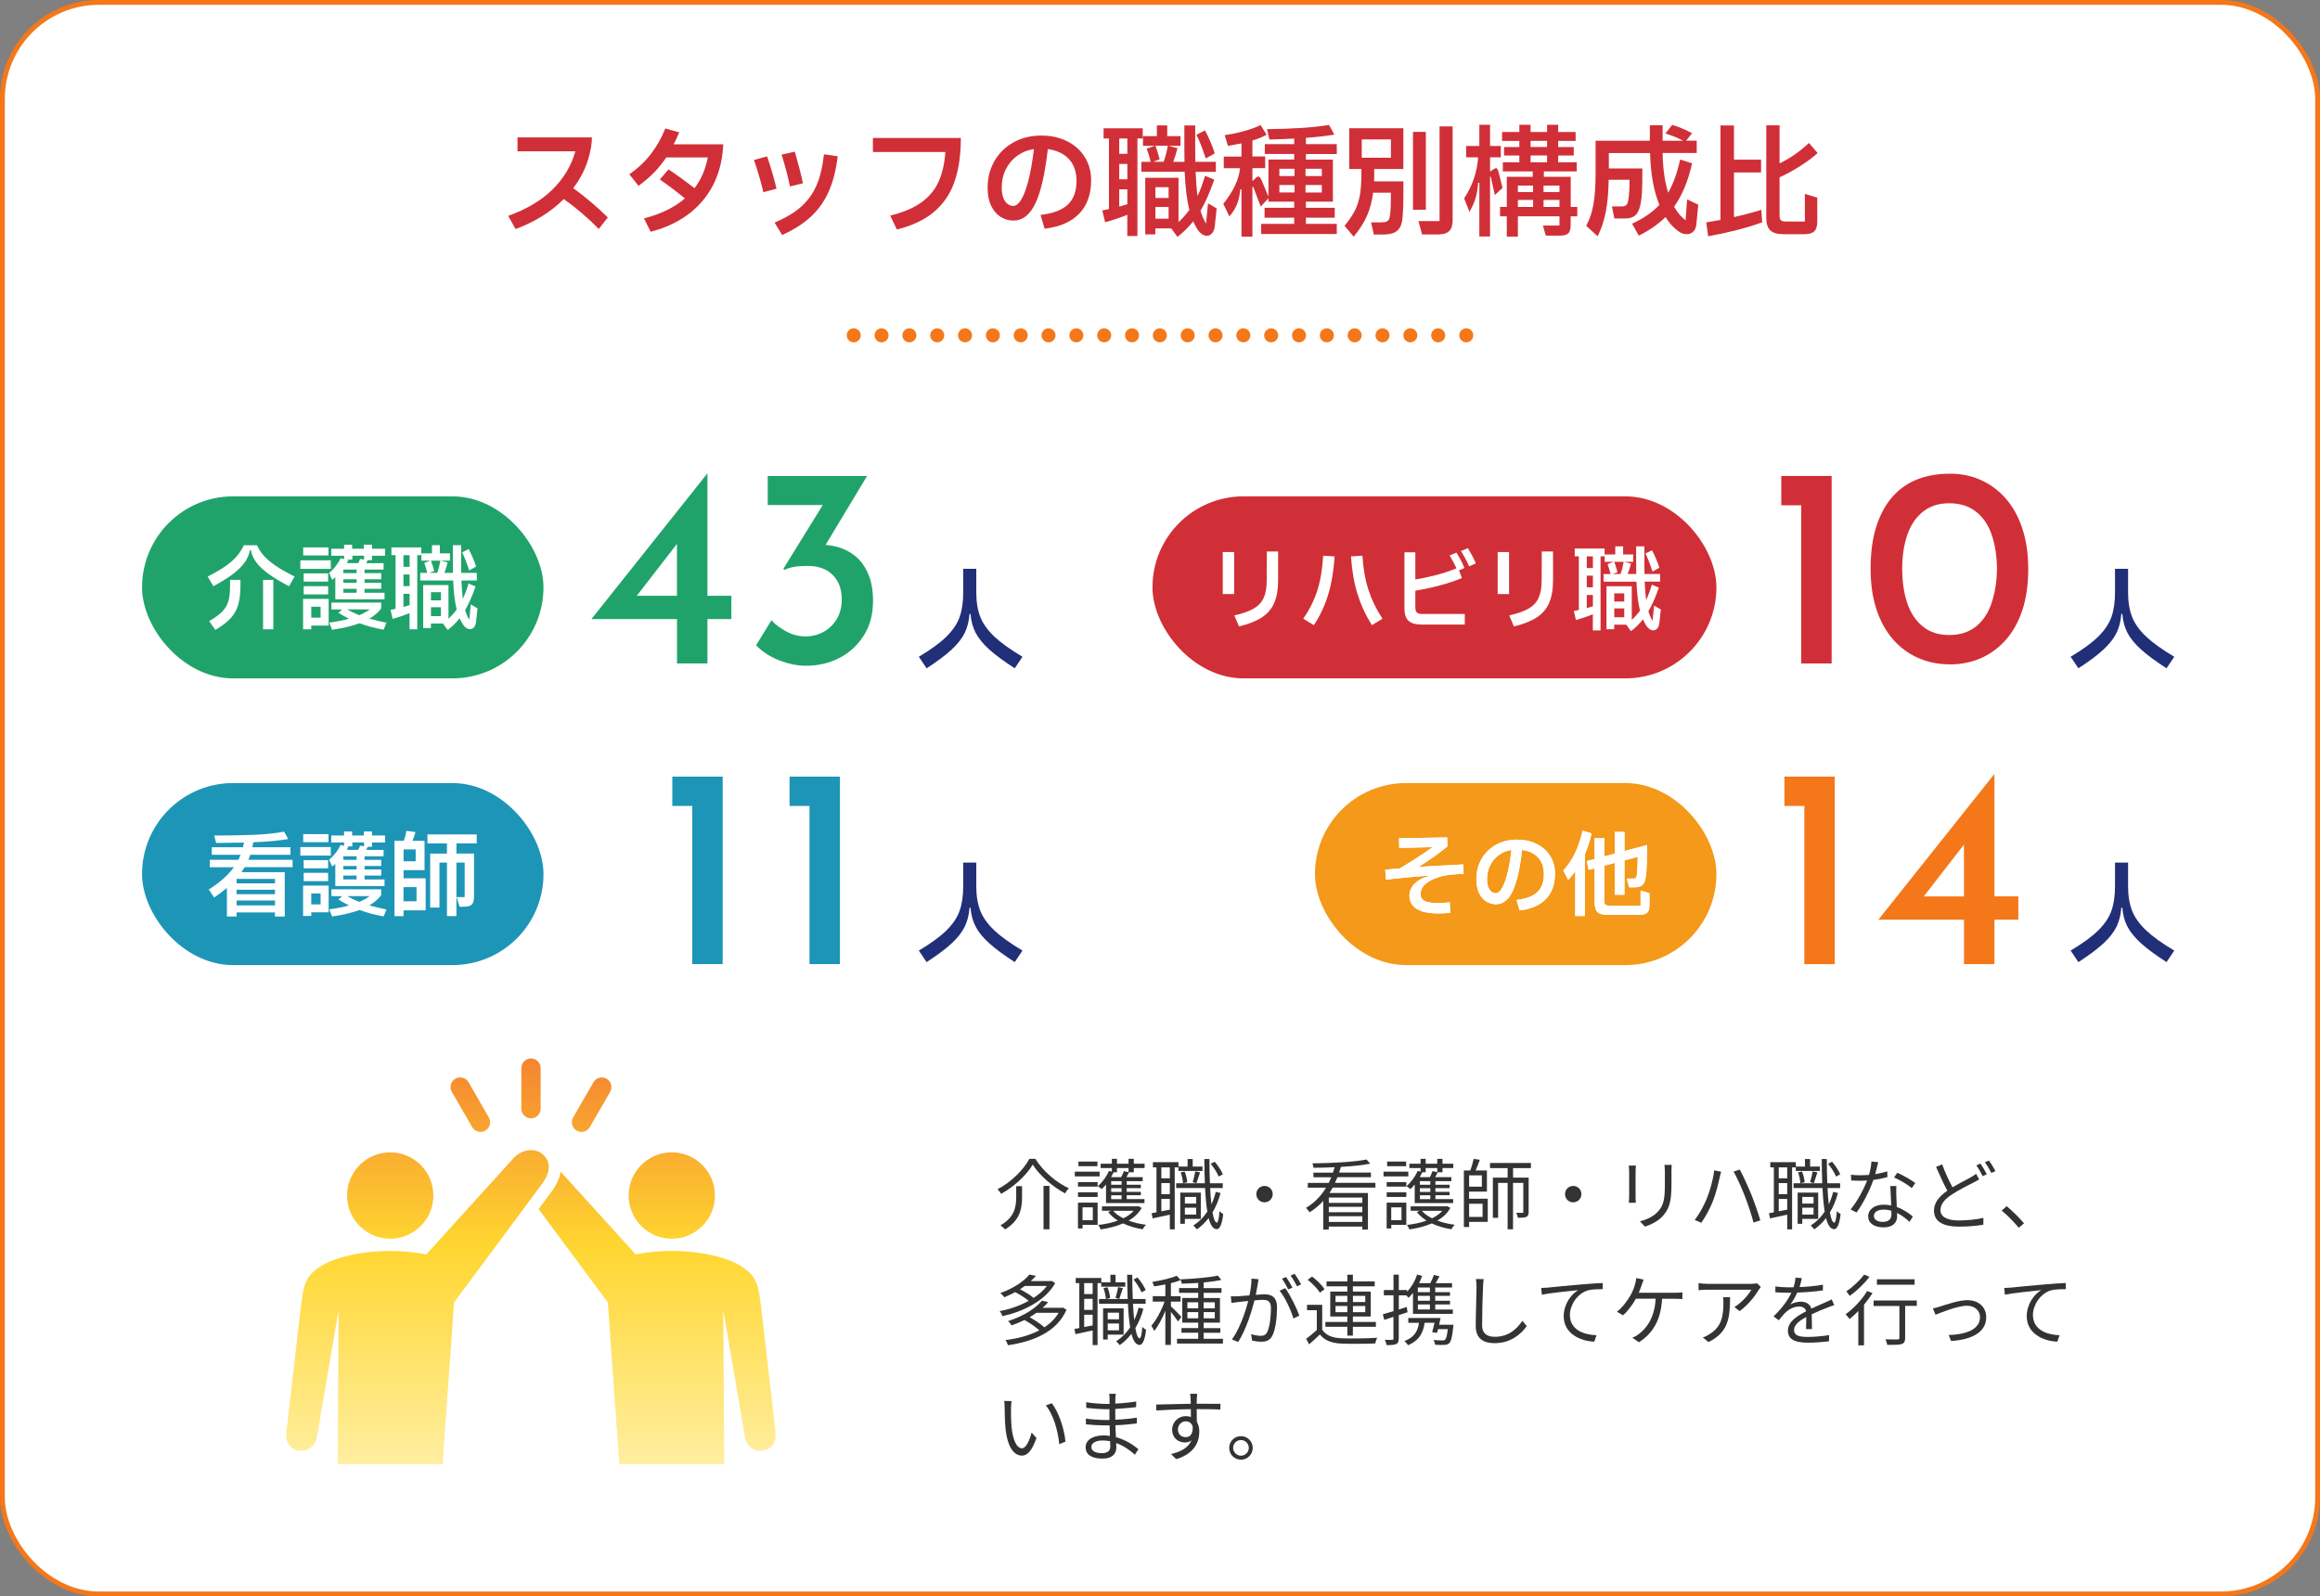 <?xml version="1.0" encoding="UTF-8"?>
<svg id="_デザイン" data-name="デザイン" xmlns="http://www.w3.org/2000/svg" width="481" height="331" xmlns:xlink="http://www.w3.org/1999/xlink" viewBox="0 0 481 331">
  <rect x="0" y="0" width="481" height="331" fill="#808080" stroke="none"/>
  <defs>
    <linearGradient id="_名称未設定グラデーション_47" data-name="名称未設定グラデーション 47" x1="110.09" y1="219.47" x2="110.09" y2="303.59" gradientUnits="userSpaceOnUse">
      <stop offset="0" stop-color="#f47719"/>
      <stop offset=".46" stop-color="#ffd219"/>
      <stop offset="1" stop-color="#ffed96"/>
    </linearGradient>
  </defs>
  <g>
    <rect x=".5" y=".5" width="480" height="330" rx="20" ry="20" style="fill: #fff;"/>
    <rect x=".5" y=".5" width="480" height="330" rx="20" ry="20" style="fill: none; stroke: #f47719; stroke-miterlimit: 10;"/>
  </g>
  <g>
    <g>
      <path d="M126.02,45.09l-1.88,2.38c-2.3-2.33-4.72-4.4-7.25-6.2-2.67,2.67-6,4.74-10,6.23l-1.52-2.75c3.78-1.35,6.84-3.16,9.16-5.44,2.32-2.27,3.91-4.92,4.76-7.94h-12v-2.88h15.43c0,1.18-.21,2.52-.62,4-.63,2.33-1.72,4.51-3.25,6.52,2.55,1.85,4.94,3.88,7.17,6.08Z" style="fill: #d12f37;"/>
      <path d="M149.95,29.91c-.2,4.63-1.6,8.51-4.21,11.64s-6.22,5.3-10.84,6.51l-1.38-2.77c3.52-.92,6.34-2.3,8.48-4.15-1.75-1.43-3.48-2.74-5.2-3.92l1.8-2.1c1.7,1.13,3.5,2.43,5.4,3.9,1.35-1.78,2.27-3.91,2.75-6.38h-8.62c-.73,1.1-1.55,2.12-2.44,3.05-.89.93-2,1.88-3.31,2.85l-1.9-2.4c1.78-1.25,3.28-2.66,4.49-4.24s2.2-3.33,2.96-5.26l2.88.8c-.38.97-.77,1.79-1.15,2.48h10.3Z" style="fill: #d12f37;"/>
      <path d="M158.27,39.86c-.52-2.2-1.17-4.43-1.95-6.7l2.72-.73c.75,2.15,1.4,4.38,1.95,6.7l-2.73.73ZM160.58,46.16c2.28-.97,4.12-2.06,5.5-3.29,1.38-1.23,2.45-2.7,3.2-4.43.75-1.72,1.27-3.87,1.55-6.44l2.85.4c-.33,2.77-.93,5.16-1.8,7.17-.87,2.02-2.09,3.77-3.66,5.26-1.57,1.49-3.6,2.79-6.06,3.89l-1.57-2.57ZM163.77,38.66c-.32-1.73-.89-3.93-1.73-6.6l2.75-.62c.77,2.67,1.33,4.86,1.68,6.57l-2.7.65Z" style="fill: #d12f37;"/>
      <path d="M180.98,28.61h18.23c0,3.55-.44,6.58-1.33,9.1-.88,2.52-2.3,4.59-4.24,6.23-1.94,1.63-4.5,2.85-7.69,3.65l-1.38-2.88c2.63-.65,4.76-1.55,6.38-2.69,1.62-1.14,2.82-2.57,3.61-4.27.79-1.71,1.27-3.79,1.44-6.24h-15.02v-2.9Z" style="fill: #d12f37;"/>
      <path d="M221.25,29.29c1.57.78,2.79,1.88,3.66,3.29.88,1.41,1.31,3,1.31,4.79,0,2.92-.83,5.23-2.48,6.94-1.65,1.71-4.04,2.75-7.17,3.11l-.83-2.85c2.62-.32,4.51-1.04,5.69-2.18,1.17-1.13,1.76-2.76,1.76-4.88,0-1.87-.52-3.37-1.55-4.5-1.03-1.13-2.5-1.83-4.4-2.1-.57,5.07-1.42,8.8-2.55,11.21-1.13,2.41-2.66,3.61-4.58,3.61-.95,0-1.83-.25-2.64-.75s-1.46-1.26-1.96-2.27-.75-2.27-.75-3.77c0-2.08.48-3.95,1.44-5.59s2.28-2.93,3.96-3.85c1.68-.93,3.59-1.39,5.73-1.39,2,0,3.78.39,5.35,1.18ZM211.69,41.45c.52-.82,1.02-2.12,1.49-3.88.47-1.76.86-3.98,1.18-6.66-1.28.18-2.43.64-3.45,1.38s-1.81,1.67-2.38,2.82c-.57,1.15-.85,2.42-.85,3.8,0,1.2.23,2.13.68,2.79.45.66,1.03.99,1.75.99.53,0,1.06-.41,1.59-1.24Z" style="fill: #d12f37;"/>
      <path d="M236.92,28.71h-1.1v20.23h-2.1v-4.4c-1.55.62-3.08,1.13-4.6,1.55l-.58-2.45,1.38-.3v-14.62h-1.12v-2.12h8.12v2.12ZM232.05,31.89h1.68v-3.17h-1.68v3.17ZM233.73,33.99h-1.68v3.18h1.68v-3.18ZM232.05,42.84l1.68-.5v-3.08h-1.68v3.58ZM250.45,42.16l1.8,1.05-.38,3.58c-.07.68-.25,1.2-.56,1.56-.31.36-.67.54-1.09.54-.38,0-.77-.15-1.15-.44-.38-.29-.73-.71-1.03-1.26-.23-.4-.45-.83-.65-1.3-.95,1.2-2.04,2.28-3.27,3.23l-1.3-1.77h-3.28v1.25h-2.1v-11.73h6.9v9.18c.83-.77,1.58-1.61,2.25-2.53-.52-2.03-.84-4.67-.98-7.9h-8.98v-2.07h1.93c-.08-.38-.2-.84-.36-1.36-.16-.52-.31-.97-.46-1.34l1.65-.62h-2.42v-2h2.88v-2.23h2.15v2.23h2.75v2h-2.45l1.83.5c-.22.85-.51,1.79-.88,2.83h2.33c-.02-.65-.03-1.67-.03-3.05v-4.5h2.25v4.85c0,1.23,0,2.13.03,2.7h4.25v2.07h-4.2c.08,1.97.22,3.64.4,5.02.55-1.17,1.07-2.57,1.55-4.2l1.92.8c-.93,2.67-1.88,4.82-2.85,6.45.28.98.67,1.87,1.15,2.65l.4-4.17ZM239.55,30.21c.23.57.53,1.51.88,2.83l-1.35.5h2.17c.37-.98.66-2.09.88-3.33h-2.58ZM239.55,41.04h2.73v-2.23h-2.73v2.23ZM239.55,45.34h2.73v-2.42h-2.73v2.42ZM249.98,32.86c-.27-.85-.58-1.73-.93-2.65-.35-.92-.68-1.67-1-2.27l1.78-.9c.35.63.72,1.41,1.11,2.32.39.92.7,1.73.91,2.45l-1.88,1.05Z" style="fill: #d12f37;"/>
      <path d="M277.15,31.94h-6.4v1.15h5.6v8.73h-5.6v1.27h5.98v2.05h-5.98v1.28h6.4v2.1h-15.67v-2.1h6.85v-1.28h-6.15v-2.05h6.15v-1.27h-5.35v-.7l-1.6,1.7-1.52-4c-.05-.08-.09-.12-.12-.12-.05,0-.08.07-.08.2v10.18h-2.27v-9.83h-.23c-.12,1.17-.34,2.18-.67,3.04-.33.86-.87,1.72-1.6,2.59l-1.27-2.62c2.05-2.52,3.21-4.98,3.48-7.38h-3.38v-2.42h3.67v-2.73l-2.8.52-.68-2.23c1.32-.18,2.66-.46,4.02-.84s2.51-.79,3.43-1.24l1.25,2c-.73.42-1.72.82-2.95,1.2v3.3h2.65v2.42h-2.65v2.6h.12l.65-.62c.15-.15.3-.23.45-.23.22,0,.42.21.62.62l1.48,3.52v-7.67h5.35v-1.15h-6.1v-2.05h6.1v-1.15c-1.13.07-2.85.13-5.15.2l-.5-2.15c2.68-.03,5.05-.12,7.11-.25,2.06-.13,3.98-.34,5.76-.62l1.1,2c-1.68.28-3.65.51-5.9.67v1.3h6.4v2.05ZM268.4,34.99h-3.15v1.52h3.15v-1.52ZM268.4,38.36h-3.15v1.55h3.15v-1.55ZM270.67,36.51h3.38v-1.52h-3.38v1.52ZM270.67,39.91h3.38v-1.55h-3.38v1.55Z" style="fill: #d12f37;"/>
      <path d="M279.73,35.04v-8.45h11.23v8.45h-6.05v.8c0,.8,0,1.39-.02,1.77h6.08c0,2.43-.01,4.11-.04,5.04s-.08,1.79-.16,2.59c-.08.92-.3,1.62-.65,2.11-.35.49-.81.83-1.38,1.01-.57.18-1.29.27-2.18.27h-1.72l-.58-2.52h2.02c.53,0,.93-.05,1.18-.16.25-.11.42-.27.52-.47s.17-.53.23-.96c.12-.95.17-2.47.17-4.57h-3.7c-.22,1.77-.63,3.35-1.25,4.76-.62,1.41-1.54,2.86-2.77,4.36l-1.9-2.25c.93-1.13,1.65-2.18,2.14-3.15.49-.97.84-2.05,1.05-3.25.21-1.2.31-2.73.31-4.58v-.8h-2.52ZM288.38,28.91h-6.05v3.8h6.05v-3.8ZM292.95,27.34h2.67v16.15h-2.67v-16.15ZM298.45,26.21h2.72v19.5c0,1-.24,1.73-.72,2.2-.48.47-1.23.7-2.25.7h-3.35l-.77-2.77h4.38v-19.62Z" style="fill: #d12f37;"/>
      <path d="M311.52,38.96l-1.6,1.48-.82-3.7c-.03-.1-.07-.15-.11-.15s-.06.06-.06.17v12.28h-2.22v-11.15h-.25c-.08,1.22-.26,2.28-.53,3.19-.27.91-.69,1.85-1.27,2.84l-1.1-2.78c1.72-2.63,2.68-5.47,2.9-8.52h-2.48v-2.35h2.73v-4.4h2.22v4.4h2.23v2.35h-2.23v2.88h.15l.52-.38c.25-.17.43-.25.55-.25.2,0,.36.19.48.58l.9,3.52ZM327.02,42.91v1.95h-1.38v1.8c0,.83-.16,1.41-.49,1.72-.33.32-.9.48-1.74.48h-2.92l-.6-2.1h3.43v-1.9h-8.62v4.2h-2.3v-4.2h-1.4v-1.95h1.4v-6.25h5.38v-1.12h-6.2v-1.9h3.42v-1.4h-3.17v-1.75h3.17v-1.27h-3.58v-1.85h3.58v-1.5h2.33v1.5h3.42v-1.5h2.3v1.5h3.62v1.85h-3.62v1.27h3.23v1.75h-3.23v1.4h3.85v1.9h-6.82v1.12h5.57v6.25h1.38ZM317.85,39.81v-1.33h-3.15v1.33h3.15ZM317.85,41.46h-3.15v1.45h3.15v-1.45ZM320.75,29.21h-3.42v1.27h3.42v-1.27ZM320.75,32.24h-3.42v1.4h3.42v-1.4ZM320.02,39.81h3.3v-1.33h-3.3v1.33ZM320.02,41.46v1.45h3.3v-1.45h-3.3Z" style="fill: #d12f37;"/>
      <path d="M349.8,41.34l2.3,1.1-.4,4.1c-.07.65-.28,1.15-.65,1.5-.37.35-.81.52-1.32.52-.62,0-1.21-.21-1.77-.62-1.03-.75-1.92-1.73-2.65-2.93-1.53,1.5-3.38,2.78-5.55,3.85l-1.38-2.48c2.35-1.07,4.23-2.37,5.65-3.9-1.18-2.93-1.82-6.52-1.92-10.75h-8.55v3.2h6.95c0,2.27-.03,3.93-.09,5-.06,1.07-.19,2.01-.39,2.82-.22.9-.56,1.55-1.04,1.95-.47.4-1.17.6-2.09.6h-2.2l-.5-2.5h2.1c.37,0,.65-.09.84-.26.19-.17.34-.5.44-.99.18-1.02.27-2.44.27-4.27h-4.33c-.03,2.53-.23,4.74-.59,6.61s-.92,3.57-1.69,5.09l-2.38-2.15c.7-1.27,1.2-2.75,1.5-4.44.3-1.69.45-3.87.45-6.54v-6.67h11.25v-3.2h2.65v3.2h4.27c-1.33-.68-2.57-1.18-3.7-1.48l1.4-1.8c.67.18,1.38.44,2.14.76.76.33,1.42.65,1.99.96l-1.23,1.55h2.2v2.55h-7.07c.05,3.2.43,5.94,1.15,8.23,1.03-1.77,1.86-4.06,2.48-6.88l2.48.8c-.83,3.68-2.08,6.68-3.73,8.98.67,1.2,1.46,2.14,2.38,2.83l.32-4.35Z" style="fill: #d12f37;"/>
      <path d="M359.5,45.01c1.9-.42,3.79-.92,5.67-1.5l.18,2.6c-3.42,1.2-7.15,2.16-11.2,2.88l-.4-2.88c.67-.1,1.65-.27,2.95-.5v-19.6h2.8v7.1h5.62v2.65h-5.62v9.25ZM374.2,45.91v-5.7l2.57.77v4.93c0,.95-.2,1.63-.61,2.04-.41.41-1.09.61-2.04.61h-4.42c-1.23,0-2.12-.27-2.68-.8-.55-.53-.82-1.41-.82-2.62v-19.15h2.75v7.88c2.15-1.02,4.18-2.42,6.1-4.23l1.8,2.1c-.98.88-2.18,1.77-3.6,2.68-1.42.9-2.85,1.68-4.3,2.35v7.93c0,.48.1.81.29.98s.55.25,1.06.25h3.9Z" style="fill: #d12f37;"/>
    </g>
    <g>
      <line x1="177" y1="69.53" x2="177" y2="69.53" style="fill: none; stroke: #f47719; stroke-linecap: round; stroke-linejoin: round; stroke-width: 2.9px;"/>
      <line x1="182.77" y1="69.53" x2="301.11" y2="69.53" style="fill: none; stroke: #f47719; stroke-dasharray: 0 5.77; stroke-linecap: round; stroke-linejoin: round; stroke-width: 2.9px;"/>
      <line x1="304" y1="69.53" x2="304" y2="69.53" style="fill: none; stroke: #f47719; stroke-linecap: round; stroke-linejoin: round; stroke-width: 2.9px;"/>
    </g>
  </g>
  <g>
    <path d="M207.55,247.55c-.13-.29-.46-.7-.74-.96,2.82-1.46,5.41-4.05,6.61-6.31h1.23c1.63,2.61,4.4,4.95,6.95,6.1-.3.3-.59.7-.78,1.06-2.54-1.34-5.28-3.7-6.71-5.96-1.25,2.15-3.83,4.56-6.56,6.07ZM211.9,245.95v2.23c0,2.26-.35,4.87-3.54,6.74-.19-.26-.64-.66-.94-.85,2.99-1.68,3.27-3.95,3.27-5.91v-2.21h1.22ZM217.58,245.89v9h-1.23v-9h1.23Z" style="fill: #333;"/>
    <path d="M227.98,243.92h-5.14v-.98h5.14v.98ZM227.57,253.97h-3.12v.75h-.96v-5.36h4.08v4.61ZM223.5,245.1h4.07v.94h-4.07v-.94ZM223.5,247.22h4.07v.96h-4.07v-.96ZM227.53,241.81h-3.94v-.96h3.94v.96ZM224.44,250.34v2.67h2.13v-2.67h-2.13ZM229.31,245.6c-.29.35-.59.69-.9.96-.18-.16-.56-.48-.8-.62.94-.8,1.81-1.97,2.3-3.15l.61.14v-.74h-2.32v-.9h2.32v-1.01h1.06v1.01h2.4v-1.01h1.09v1.01h2.24v.9h-2.24v.88h-.99c-.18.35-.35.7-.53,1.01h3.36v.83h-3.31v.75h2.93v.7h-2.93v.77h2.93v.7h-2.93v.8h3.68v.82h-7.97v-3.86ZM236.69,250.47c-.61,1.1-1.55,1.97-2.69,2.62,1.09.42,2.32.7,3.59.86-.24.24-.54.67-.69.94-1.46-.24-2.85-.64-4.05-1.22-1.42.62-3.03,1.01-4.64,1.25-.1-.27-.32-.69-.51-.93,1.41-.16,2.82-.45,4.07-.9-.82-.51-1.5-1.1-2.02-1.78l.64-.27h-1.92v-.91h7.33l.21-.05.69.37ZM231.58,242.19v.88h-.7c-.16.34-.34.67-.53,1.01h2.11c.21-.42.43-.9.54-1.25l.98.22v-.86h-2.4ZM232.54,244.91h-2.16v.75h2.16v-.75ZM232.54,246.37h-2.16v.77h2.16v-.77ZM232.54,247.84h-2.16v.8h2.16v-.8ZM230.8,251.06c.51.61,1.23,1.12,2.11,1.55.85-.42,1.58-.93,2.13-1.55h-4.24Z" style="fill: #333;"/>
    <path d="M243.55,242.05v12.85h-1.01v-3.04c-1.28.29-2.54.56-3.57.77l-.21-1.07,1.01-.19v-9.32h-.74v-1.07h5.3v.91h1.89v-1.57h1.06v1.57h2.03v.91h-4.99v-.75h-.77ZM242.54,242.05h-1.76v2.27h1.76v-2.27ZM242.54,245.31h-1.76v2.29h1.76v-2.29ZM242.54,250.82v-2.22h-1.76v2.56l1.76-.34ZM253.06,247.36c-.4,1.5-.96,2.85-1.67,4.02.22,1.33.53,2.11.9,2.13.24,0,.45-.9.54-2.39.18.22.61.51.78.61-.29,2.5-.85,3.15-1.36,3.14-.75-.02-1.3-.86-1.67-2.3-.7.91-1.52,1.7-2.43,2.34-.13-.19-.51-.61-.74-.8,1.15-.74,2.11-1.7,2.9-2.88-.22-1.34-.37-3.01-.46-4.9h-6v-.98h5.95c-.06-1.55-.1-3.25-.11-5.03h1.06c0,1.76.03,3.47.1,5.03h2.66v.98h-2.61c.06,1.26.14,2.4.26,3.39.37-.8.67-1.65.9-2.58l1.01.22ZM245.66,252.74v1.01h-.96v-6.47h4.26v5.46h-3.3ZM245.61,242.91c.29.69.51,1.62.54,2.23l-.88.21c-.02-.61-.22-1.54-.48-2.26l.82-.18ZM245.66,248.18v1.38h2.34v-1.38h-2.34ZM248,251.84v-1.42h-2.34v1.42h2.34ZM247.28,245.12c.19-.61.43-1.58.54-2.24l.98.21c-.26.77-.53,1.66-.74,2.24l-.78-.21ZM252.66,243.95c-.29-.74-.98-1.84-1.65-2.64l.82-.43c.7.78,1.39,1.87,1.7,2.61l-.86.46Z" style="fill: #333;"/>
    <path d="M263.87,247.6c0,.94-.75,1.7-1.7,1.7s-1.7-.75-1.7-1.7.75-1.7,1.7-1.7,1.7.75,1.7,1.7Z" style="fill: #333;"/>
    <path d="M276.3,246.26c-.21.37-.42.75-.66,1.1h7.97v7.59h-1.17v-.62h-6.95v.62h-1.14v-5.94c-.82.9-1.76,1.7-2.85,2.35-.16-.27-.51-.7-.74-.91,1.79-1.04,3.17-2.53,4.16-4.19h-3.78v-.99h4.34c.19-.38.38-.78.53-1.17h-3.7v-.96h4.05c.13-.37.24-.74.34-1.12-1.49.08-2.99.11-4.37.11-.02-.27-.13-.66-.24-.91,3.87-.03,8.72-.29,11.24-.8l.75.86c-1.6.34-3.78.54-6.07.67-.11.4-.24.78-.37,1.18h6.59v.96h-6.93c-.16.38-.34.78-.53,1.17h8.39v.99h-8.88ZM282.45,248.31h-6.95v1.1h6.95v-1.1ZM282.45,250.23h-6.95v1.12h6.95v-1.12ZM282.45,253.36v-1.18h-6.95v1.18h6.95Z" style="fill: #333;"/>
    <path d="M291.98,243.92h-5.14v-.98h5.14v.98ZM291.57,253.97h-3.12v.75h-.96v-5.36h4.08v4.61ZM287.5,245.1h4.07v.94h-4.07v-.94ZM287.5,247.22h4.07v.96h-4.07v-.96ZM291.53,241.81h-3.94v-.96h3.94v.96ZM288.44,250.34v2.67h2.13v-2.67h-2.13ZM293.31,245.6c-.29.35-.59.69-.9.96-.18-.16-.56-.48-.8-.62.94-.8,1.81-1.97,2.3-3.15l.61.14v-.74h-2.32v-.9h2.32v-1.01h1.06v1.01h2.4v-1.01h1.09v1.01h2.24v.9h-2.24v.88h-.99c-.18.35-.35.7-.53,1.01h3.36v.83h-3.31v.75h2.93v.7h-2.93v.77h2.93v.7h-2.93v.8h3.68v.82h-7.97v-3.86ZM300.69,250.47c-.61,1.1-1.55,1.97-2.69,2.62,1.09.42,2.32.7,3.59.86-.24.24-.54.67-.69.94-1.46-.24-2.85-.64-4.05-1.22-1.42.62-3.03,1.01-4.64,1.25-.1-.27-.32-.69-.51-.93,1.41-.16,2.82-.45,4.07-.9-.82-.51-1.5-1.1-2.02-1.78l.64-.27h-1.92v-.91h7.33l.21-.05.69.37ZM295.58,242.19v.88h-.7c-.16.34-.34.67-.53,1.01h2.11c.21-.42.43-.9.54-1.25l.98.22v-.86h-2.4ZM296.54,244.91h-2.16v.75h2.16v-.75ZM296.54,246.37h-2.16v.77h2.16v-.77ZM296.54,247.84h-2.16v.8h2.16v-.8ZM294.8,251.06c.51.61,1.23,1.12,2.11,1.55.85-.42,1.58-.93,2.13-1.55h-4.24Z" style="fill: #333;"/>
    <path d="M304.59,248.56h3.86v4.79h-3.86v1.07h-1.09v-11.73h1.34c.27-.74.54-1.7.69-2.4l1.28.19c-.26.72-.59,1.55-.88,2.21h2.35v4.39h-3.7v1.49ZM304.59,243.71v2.35h2.64v-2.35h-2.64ZM304.59,249.59v2.74h2.79v-2.74h-2.79ZM313.7,242.21v1.97h3.23v7.09c0,.53-.1.86-.46,1.04s-.91.19-1.78.19c-.03-.3-.19-.75-.32-1.04.58.02,1.07.02,1.23.02.18,0,.22-.06.22-.22v-5.99h-2.13v9.62h-1.12v-9.62h-1.97v7.25h-1.09v-8.34h3.06v-1.97h-3.65v-1.07h8.48v1.07h-3.71Z" style="fill: #333;"/>
    <path d="M327.87,247.6c0,.94-.75,1.7-1.7,1.7s-1.7-.75-1.7-1.7.75-1.7,1.7-1.7,1.7.75,1.7,1.7Z" style="fill: #333;"/>
    <path d="M339.1,242.82v5.35c0,.4.03.93.06,1.22h-1.47c.03-.24.08-.75.08-1.23v-5.33c0-.29-.03-.85-.06-1.15h1.46c-.03.3-.06.77-.06,1.15ZM346.54,242.93v2.59c0,3.84-.53,5.11-1.68,6.48-1.04,1.25-2.64,1.94-3.81,2.34l-1.04-1.1c1.47-.37,2.83-1.01,3.83-2.13,1.14-1.33,1.33-2.62,1.33-5.65v-2.53c0-.54-.03-.99-.08-1.39h1.5c-.03.4-.05.85-.05,1.39Z" style="fill: #333;"/>
    <path d="M355.42,242.67l1.42.29c-.11.35-.22.83-.3,1.17-.21.99-.77,3.36-1.44,5.01-.59,1.47-1.47,3.11-2.37,4.4l-1.36-.58c1.01-1.33,1.92-3.03,2.46-4.35.7-1.66,1.36-4.1,1.58-5.94ZM359.41,242.93l1.3-.43c.62,1.17,1.65,3.38,2.34,5.07.64,1.57,1.49,4.03,1.92,5.47l-1.42.46c-.4-1.63-1.15-3.81-1.81-5.51-.64-1.65-1.63-3.87-2.32-5.07Z" style="fill: #333;"/>
    <path d="M371.55,242.05v12.85h-1.01v-3.04c-1.28.29-2.54.56-3.57.77l-.21-1.07,1.01-.19v-9.32h-.74v-1.07h5.3v.91h1.89v-1.57h1.06v1.57h2.03v.91h-4.99v-.75h-.77ZM370.54,242.05h-1.76v2.27h1.76v-2.27ZM370.54,245.31h-1.76v2.29h1.76v-2.29ZM370.54,250.82v-2.22h-1.76v2.56l1.76-.34ZM381.06,247.36c-.4,1.5-.96,2.85-1.67,4.02.22,1.33.53,2.11.9,2.13.24,0,.45-.9.54-2.39.18.22.61.51.78.61-.29,2.5-.85,3.15-1.36,3.14-.75-.02-1.3-.86-1.67-2.3-.7.91-1.52,1.7-2.43,2.34-.13-.19-.51-.61-.74-.8,1.15-.74,2.11-1.7,2.9-2.88-.22-1.34-.37-3.01-.46-4.9h-6v-.98h5.95c-.06-1.55-.1-3.25-.11-5.03h1.06c0,1.76.03,3.47.1,5.03h2.66v.98h-2.61c.06,1.26.14,2.4.26,3.39.37-.8.67-1.65.9-2.58l1.01.22ZM373.66,252.74v1.01h-.96v-6.47h4.26v5.46h-3.3ZM373.61,242.91c.29.69.51,1.62.54,2.23l-.88.21c-.02-.61-.22-1.54-.48-2.26l.82-.18ZM373.66,248.18v1.38h2.34v-1.38h-2.34ZM376,251.84v-1.42h-2.34v1.42h2.34ZM375.28,245.12c.19-.61.43-1.58.54-2.24l.98.21c-.26.77-.53,1.66-.74,2.24l-.78-.21ZM380.66,243.95c-.29-.74-.98-1.84-1.65-2.64l.82-.43c.7.78,1.39,1.87,1.7,2.61l-.86.46Z" style="fill: #333;"/>
    <path d="M388.77,243.46c.83-.13,1.7-.32,2.51-.59l.03,1.2c-.85.24-1.86.45-2.91.59-.78,2.26-2.21,5.03-3.49,6.75l-1.23-.64c1.33-1.55,2.69-4.11,3.43-5.99-.48.03-.96.05-1.42.05-.59,0-1.26-.02-1.87-.05l-.08-1.2c.59.08,1.28.11,1.95.11.58,0,1.18-.03,1.81-.08.24-.9.46-1.9.5-2.77l1.41.13c-.14.58-.37,1.55-.62,2.48ZM393.15,247.65c.02.59.08,1.63.11,2.62,1.38.5,2.5,1.28,3.33,1.98l-.69,1.09c-.69-.61-1.55-1.33-2.59-1.84.02.26.02.48.02.67,0,1.28-.82,2.32-2.8,2.32-1.76,0-3.2-.72-3.2-2.3,0-1.47,1.39-2.4,3.2-2.4.54,0,1.07.05,1.57.16-.06-1.31-.14-2.9-.18-4.03h1.25c-.03.66-.03,1.15-.02,1.73ZM390.37,253.35c1.33,0,1.78-.7,1.78-1.58,0-.21,0-.45-.02-.72-.51-.16-1.07-.24-1.65-.24-1.17,0-1.97.54-1.97,1.28s.61,1.26,1.86,1.26ZM392.7,244.14l.66-.98c1.15.51,2.98,1.55,3.73,2.13l-.72,1.06c-.86-.74-2.59-1.73-3.67-2.21Z" style="fill: #333;"/>
    <path d="M404.81,246.19c1.41-.85,2.87-1.55,3.75-2.05.45-.27.8-.48,1.14-.75l.64,1.17c-.35.21-.75.42-1.22.66-1.09.58-2.88,1.41-4.43,2.45-1.49.96-2.38,2.02-2.38,3.23,0,1.33,1.26,2.16,3.79,2.16,1.74,0,3.87-.22,5.12-.54l-.02,1.42c-1.2.22-3.06.4-5.06.4-3.01,0-5.17-.9-5.17-3.3,0-1.66,1.04-2.96,2.77-4.15-.74-1.33-1.58-3.2-2.34-4.93l1.26-.53c.64,1.76,1.46,3.49,2.14,4.75ZM411.92,243.49l-.86.38c-.32-.66-.86-1.62-1.31-2.23l.86-.37c.4.58.98,1.55,1.31,2.21ZM413.71,242.82l-.85.38c-.35-.69-.88-1.6-1.34-2.21l.85-.35c.43.58,1.04,1.58,1.34,2.18Z" style="fill: #333;"/>
    <path d="M415,251.01l1.04-.91c1.15.93,2.59,2.39,3.59,3.55l-1.09.93c-1.02-1.26-2.4-2.64-3.54-3.57Z" style="fill: #333;"/>
    <path d="M218.77,266.05c-2.05,3.7-6.74,5.94-10.93,6.85-.11-.32-.35-.78-.58-1.04,2-.37,4.16-1.1,6.02-2.13-.69-.59-1.81-1.3-2.8-1.81-.7.38-1.46.74-2.27,1.07-.18-.29-.56-.69-.82-.88,2.87-1.01,4.95-2.51,6.05-3.84l1.33.29c-.32.37-.67.72-1.06,1.07h4.1l.21-.06.75.48ZM221.12,271.57c-2,4.63-6.96,6.61-12.13,7.36-.1-.3-.34-.82-.53-1.07,2.5-.3,4.96-.94,7.01-2.02-.75-.69-1.97-1.55-3.07-2.14-.82.4-1.71.78-2.67,1.12-.14-.26-.48-.69-.72-.9,3.35-1.06,5.76-2.71,7.01-4.23l1.31.3c-.35.4-.74.8-1.17,1.18h3.97l.22-.05.77.43ZM212.48,266.64c-.32.24-.66.46-1.01.69,1.04.53,2.18,1.22,2.83,1.79,1.09-.72,2.05-1.55,2.75-2.48h-4.58ZM214.88,272.21c-.43.32-.91.61-1.41.91,1.1.61,2.34,1.44,3.06,2.1,1.22-.8,2.24-1.79,2.95-3.01h-4.59Z" style="fill: #333;"/>
    <path d="M227.55,266.05v12.85h-1.01v-3.04c-1.28.29-2.54.56-3.57.77l-.21-1.07,1.01-.19v-9.32h-.74v-1.07h5.3v.91h1.89v-1.57h1.06v1.57h2.03v.91h-4.99v-.75h-.77ZM226.54,266.05h-1.76v2.27h1.76v-2.27ZM226.54,269.31h-1.76v2.29h1.76v-2.29ZM226.54,274.82v-2.22h-1.76v2.56l1.76-.34ZM237.06,271.36c-.4,1.5-.96,2.85-1.67,4.02.22,1.33.53,2.11.9,2.13.24,0,.45-.9.54-2.39.18.22.61.51.78.61-.29,2.5-.85,3.15-1.36,3.14-.75-.02-1.3-.86-1.67-2.3-.7.91-1.52,1.7-2.43,2.34-.13-.19-.51-.61-.74-.8,1.15-.74,2.11-1.7,2.9-2.88-.22-1.34-.37-3.01-.46-4.9h-6v-.98h5.95c-.06-1.55-.1-3.25-.11-5.03h1.06c0,1.76.03,3.47.1,5.03h2.66v.98h-2.61c.06,1.26.14,2.4.26,3.39.37-.8.67-1.65.9-2.58l1.01.22ZM229.66,276.74v1.01h-.96v-6.47h4.26v5.46h-3.3ZM229.61,266.91c.29.69.51,1.62.54,2.23l-.88.21c-.02-.61-.22-1.54-.48-2.26l.82-.18ZM229.66,272.18v1.38h2.34v-1.38h-2.34ZM232,275.84v-1.42h-2.34v1.42h2.34ZM231.28,269.12c.19-.61.43-1.58.54-2.24l.98.21c-.26.77-.53,1.66-.74,2.24l-.78-.21ZM236.66,267.95c-.29-.74-.98-1.84-1.65-2.64l.82-.43c.7.78,1.39,1.87,1.7,2.61l-.86.46Z" style="fill: #333;"/>
    <path d="M244.22,274c-.26-.45-.91-1.33-1.46-1.98v6.85h-1.15v-7.08c-.66,1.62-1.5,3.22-2.32,4.19-.11-.34-.4-.8-.59-1.09,1.01-1.12,2.11-3.19,2.75-5.01h-2.45v-1.12h2.61v-2.43c-.78.16-1.6.29-2.34.4-.06-.27-.22-.66-.37-.93,1.79-.29,3.89-.75,5.06-1.28l.83.9c-.58.24-1.28.46-2.03.64v2.71h2v1.12h-2v.98c.5.42,1.86,1.82,2.18,2.19l-.72.94ZM253.55,277.59v.99h-9.52v-.99h4.39v-1.25h-3.47v-.96h3.47v-1.14h-3.3v-5.11h3.3v-1.07h-3.97v-.98h3.97v-1.07c-1.15.08-2.34.13-3.41.16-.02-.26-.16-.67-.27-.9,2.66-.11,5.97-.38,7.76-.78l.72.9c-1.01.22-2.29.4-3.67.53v1.17h3.7v.98h-3.7v1.07h3.38v5.11h-3.38v1.14h3.46v.96h-3.46v1.25h4ZM246.18,271.28h2.24v-1.25h-2.24v1.25ZM248.42,273.35v-1.28h-2.24v1.28h2.24ZM249.55,270.03v1.25h2.31v-1.25h-2.31ZM251.86,272.07h-2.31v1.28h2.31v-1.28Z" style="fill: #333;"/>
    <path d="M260.78,266.21c-.1.46-.24,1.41-.42,2.27.75-.06,1.41-.11,1.79-.11,1.44,0,2.61.54,2.61,2.72,0,1.9-.27,4.45-.93,5.78-.51,1.07-1.31,1.33-2.34,1.33-.62,0-1.38-.11-1.89-.22l-.21-1.34c.67.21,1.5.34,1.95.34.59,0,1.09-.13,1.41-.83.51-1.07.75-3.17.75-4.9,0-1.46-.67-1.73-1.7-1.73-.38,0-1.02.05-1.71.11-.59,2.29-1.68,5.92-3.38,8.63l-1.3-.53c1.63-2.18,2.83-5.83,3.38-7.97-.85.08-1.62.16-2.03.21-.37.05-1.04.13-1.44.19l-.14-1.38c.51.02.93.02,1.44,0,.53-.02,1.46-.1,2.43-.18.24-1.15.42-2.4.42-3.49l1.47.14c-.06.3-.13.64-.18.96ZM269.39,272.79l-1.23.59c-.48-1.65-1.73-4.43-2.87-5.75l1.17-.53c.99,1.3,2.4,4.19,2.93,5.68ZM267.97,266.98l-.88.38c-.32-.64-.86-1.62-1.3-2.22l.86-.35c.4.56.98,1.55,1.31,2.19ZM269.76,266.32l-.86.38c-.35-.69-.88-1.6-1.33-2.21l.85-.37c.42.59,1.04,1.6,1.34,2.19Z" style="fill: #333;"/>
    <path d="M274.13,275.7c.75,1.18,2.16,1.73,4.03,1.79,1.76.08,5.44.03,7.36-.1-.14.27-.34.82-.38,1.17-1.79.08-5.17.11-6.96.03-2.1-.08-3.54-.64-4.53-1.89-.7.69-1.44,1.36-2.23,2.05l-.62-1.14c.67-.5,1.49-1.17,2.21-1.84v-4.1h-2.03v-1.12h3.15v5.14ZM273.65,268.03c-.48-.8-1.55-1.9-2.53-2.67l.91-.67c.98.74,2.08,1.82,2.58,2.61l-.96.74ZM279.34,275.11h-4.55v-1.01h4.55v-1.12h-3.54v-5.17h3.54v-1.09h-4.31v-1.01h4.31v-1.41h1.15v1.41h4.53v1.01h-4.53v1.09h3.7v5.17h-3.7v1.12h4.77v1.01h-4.77v1.83h-1.15v-1.83ZM276.89,269.97h2.45v-1.28h-2.45v1.28ZM279.34,272.08v-1.28h-2.45v1.28h2.45ZM280.5,268.69v1.28h2.56v-1.28h-2.56ZM283.06,270.8h-2.56v1.28h2.56v-1.28Z" style="fill: #333;"/>
    <path d="M291.81,272.1c-.59.19-1.2.4-1.81.59v4.83c0,.66-.14.98-.54,1.17-.38.18-.99.22-1.98.21-.05-.27-.19-.77-.35-1.09.69.02,1.31.02,1.5,0,.19,0,.27-.05.27-.29v-4.47c-.69.22-1.33.45-1.9.62l-.3-1.15c.61-.18,1.38-.4,2.21-.66v-3.28h-2v-1.09h2v-3.2h1.1v3.2h1.71v.34c.91-.94,1.67-2.21,2.08-3.55l1.04.26c-.18.53-.38,1.02-.62,1.52h2.32c.29-.56.58-1.23.75-1.71l1.15.29c-.26.48-.53.98-.78,1.42h3.39v.9h-3.49v.96h3.06v.77h-3.06v1.02h3.06v.77h-3.06v1.04h3.65v.9h-8.26v-4.34c-.3.37-.61.7-.93,1.01-.1-.13-.29-.32-.46-.5h-1.55v2.93c.54-.16,1.1-.35,1.65-.53l.16,1.1ZM301.3,275.15c-.22,2.08-.45,2.98-.83,3.36-.27.24-.56.34-1.02.35-.37.03-1.12.03-1.92-.03-.02-.29-.14-.7-.34-.98.78.06,1.57.08,1.86.08.27,0,.42-.02.54-.13.24-.22.42-.83.58-2.21h-2.02c-.06.29-.14.54-.21.78l-1.02-.16c.16-.54.34-1.25.5-1.94h-2.05c-.32,2.42-1.42,3.78-3.43,4.66-.14-.22-.53-.67-.77-.86,1.81-.67,2.77-1.83,3.02-3.79h-2.21v-.99h6.69c-.1.45-.19.93-.3,1.39h2.98l-.05.46ZM296.46,266.96h-2.5v.96h2.5v-.96ZM296.46,268.69h-2.5v1.02h2.5v-1.02ZM296.46,270.48h-2.5v1.04h2.5v-1.04Z" style="fill: #333;"/>
    <path d="M307.47,266.83c-.08,1.81-.19,5.59-.19,7.97,0,1.76,1.1,2.38,2.62,2.38,2.93,0,4.58-1.65,5.73-3.31l.91,1.09c-1.1,1.52-3.17,3.54-6.69,3.54-2.31,0-3.89-.96-3.89-3.57,0-2.37.16-6.42.16-8.1,0-.59-.03-1.17-.13-1.63l1.62.02c-.08.53-.13,1.09-.14,1.62Z" style="fill: #333;"/>
    <path d="M320.96,266.98c1.04-.11,4.07-.42,7.01-.66,1.74-.16,3.25-.24,4.32-.29v1.28c-.91,0-2.32.02-3.14.26-2.27.74-3.67,3.17-3.67,5.06,0,3.14,2.91,4.13,5.52,4.23l-.46,1.33c-2.96-.11-6.34-1.7-6.34-5.27,0-2.5,1.52-4.53,2.99-5.41-1.71.19-5.79.58-7.52.94l-.14-1.39c.61-.02,1.12-.05,1.42-.08Z" style="fill: #333;"/>
    <path d="M340.37,266.43c-.16.46-.35,1.04-.61,1.62h7.55c.4,0,1.04-.02,1.5-.08v1.38c-.51-.03-1.14-.05-1.5-.05h-2.71c-.26,4.58-2.05,7.25-4.8,9.01l-1.36-.93c.45-.18.94-.45,1.3-.74,1.57-1.18,3.3-3.28,3.52-7.35h-4.1c-.66,1.2-1.73,2.66-2.67,3.43l-1.26-.75c1.15-.83,2.3-2.46,2.85-3.44.45-.8.74-1.63.91-2.24.13-.42.21-.86.24-1.28l1.54.3c-.13.37-.29.78-.4,1.12Z" style="fill: #333;"/>
    <path d="M364.64,267.44c-.64,1.09-2.16,3.15-3.99,4.42l-1.06-.85c1.47-.85,2.98-2.59,3.51-3.59h-9.12c-.59,0-1.2.03-1.82.1v-1.46c.56.08,1.23.14,1.82.14h9.19c.3,0,.88-.05,1.12-.1l.78.75c-.11.16-.32.4-.43.58ZM354.22,278.28l-1.18-.96c.45-.14.99-.4,1.44-.72,2.48-1.52,2.83-3.79,2.83-6.47,0-.38-.02-.74-.06-1.15h1.44c0,4.34-.38,7.27-4.47,9.3Z" style="fill: #333;"/>
    <path d="M373.07,266.88c1.63-.08,3.38-.22,4.88-.5l-.02,1.18c-1.58.26-3.57.38-5.31.45-.37.85-.9,1.76-1.44,2.48.61-.38,1.54-.59,2.22-.59,1.04,0,1.89.51,2.15,1.44,1.09-.53,2.06-.91,2.9-1.3.48-.21.86-.38,1.31-.62l.53,1.2c-.42.11-.99.34-1.42.51-.9.34-2.03.8-3.25,1.38.02.93.03,2.29.05,3.07h-1.23c.03-.61.05-1.65.05-2.5-1.49.78-2.53,1.63-2.53,2.69,0,1.25,1.25,1.44,2.9,1.44,1.25,0,2.96-.14,4.37-.38l-.03,1.28c-1.22.16-2.99.29-4.39.29-2.29,0-4.13-.5-4.13-2.45s1.9-3.07,3.78-4.05c-.16-.69-.74-.99-1.46-.99-1.01,0-2.03.5-2.75,1.17-.46.43-.91,1.02-1.46,1.67l-1.09-.8c2.02-1.95,3.09-3.6,3.7-4.9h-.7c-.69,0-1.74-.03-2.62-.1v-1.2c.85.11,1.97.18,2.71.18.34,0,.7,0,1.06-.02.22-.69.37-1.41.4-2l1.31.11c-.1.48-.22,1.1-.46,1.86Z" style="fill: #333;"/>
    <path d="M388.22,268.11c-.5.82-1.1,1.63-1.76,2.42v8.42h-1.18v-7.11c-.61.62-1.22,1.2-1.81,1.66-.18-.24-.59-.75-.83-.99,1.65-1.17,3.38-3.01,4.48-4.82l1.1.42ZM387.6,264.73c-1.04,1.41-2.67,2.96-4.1,3.97-.18-.26-.5-.72-.7-.94,1.33-.9,2.87-2.34,3.67-3.47l1.14.45ZM397.41,270.77h-2.42v6.61c0,.74-.18,1.1-.7,1.3-.54.18-1.44.18-3.01.18-.05-.32-.21-.82-.38-1.15,1.14.03,2.19.03,2.5.02.3-.02.4-.08.4-.35v-6.59h-5.35v-1.14h8.96v1.14ZM396.95,266.38h-7.81v-1.12h7.81v1.12Z" style="fill: #333;"/>
    <path d="M402.24,270.9c1.14-.35,3.76-1.31,5.65-1.31,2.27,0,3.91,1.36,3.91,3.55,0,3.07-2.96,4.64-7.28,4.91l-.51-1.23c3.46-.11,6.5-1.1,6.5-3.71,0-1.34-1.07-2.37-2.71-2.37-1.98,0-5.49,1.47-6.51,1.87l-.54-1.31c.48-.1.99-.24,1.5-.4Z" style="fill: #333;"/>
    <path d="M416.96,266.98c1.04-.11,4.07-.42,7.01-.66,1.74-.16,3.25-.24,4.32-.29v1.28c-.91,0-2.32.02-3.14.26-2.27.74-3.67,3.17-3.67,5.06,0,3.14,2.91,4.13,5.52,4.23l-.46,1.33c-2.96-.11-6.34-1.7-6.34-5.27,0-2.5,1.52-4.53,2.99-5.41-1.71.19-5.79.58-7.52.94l-.14-1.39c.61-.02,1.12-.05,1.42-.08Z" style="fill: #333;"/>
    <path d="M209.61,292.06c-.02,1.01,0,2.47.11,3.79.26,2.67,1.04,4.45,2.18,4.45.82,0,1.57-1.66,1.98-3.27l1.01,1.14c-.96,2.72-1.94,3.65-3.01,3.65-1.52,0-2.98-1.5-3.41-5.65-.14-1.39-.18-3.35-.18-4.27,0-.37-.02-1.04-.11-1.42l1.55.03c-.06.38-.13,1.14-.13,1.55ZM220.9,298.92l-1.28.53c-.29-2.9-1.25-6.18-2.79-8.05l1.25-.43c1.42,1.86,2.58,5.25,2.82,7.96Z" style="fill: #333;"/>
    <path d="M231.25,290.05c0,.21-.02.56-.02.98,1.44-.06,2.9-.21,4.34-.43l-.02,1.17c-1.26.14-2.79.29-4.32.37v2.24c1.55-.06,3.01-.21,4.47-.43l-.02,1.2c-1.5.19-2.91.32-4.43.37.03.83.08,1.7.11,2.47,2.13.58,3.76,1.74,4.67,2.5l-.74,1.14c-.94-.86-2.27-1.84-3.87-2.42.02.4.03.74.03.99,0,1.1-.74,2.24-2.82,2.24-2.31,0-3.55-.82-3.55-2.35,0-1.46,1.39-2.45,3.7-2.45.46,0,.91.03,1.34.1-.02-.72-.05-1.49-.06-2.18h-.91c-1.09,0-2.85-.1-4-.22l-.02-1.2c1.15.19,2.98.3,4.03.3h.86v-2.24h-.7c-1.12,0-3.09-.16-4.1-.27l-.02-1.18c1.04.19,3.03.35,4.1.35h.74v-1.14c0-.27-.03-.74-.06-.96h1.36c-.05.29-.08.61-.1,1.07ZM228.49,301.3c.91,0,1.7-.29,1.7-1.39,0-.27-.02-.66-.02-1.07-.5-.11-1.02-.16-1.55-.16-1.52,0-2.35.59-2.35,1.33s.64,1.3,2.23,1.3Z" style="fill: #333;"/>
    <path d="M248.13,290.02c0,.24-.02.61-.02,1.04h.24c1.95,0,3.92.02,4.69.02l-.02,1.18c-.9-.05-2.35-.08-4.69-.08h-.22c0,.91.02,1.9.03,2.64.34.54.51,1.25.51,2.05,0,2.16-1.06,4.56-4.79,5.68l-1.07-1.06c2.13-.48,3.6-1.38,4.24-2.83-.38.29-.85.43-1.39.43-1.34,0-2.62-.93-2.62-2.67,0-1.58,1.3-2.79,2.82-2.79.4,0,.75.06,1.07.18,0-.48,0-1.06-.02-1.62-2.43.02-5.15.13-7.15.27l-.03-1.23c1.78-.03,4.79-.13,7.17-.16,0-.45-.02-.83-.03-1.06-.02-.42-.08-.88-.1-1.01h1.46c-.03.18-.06.8-.08,1.01ZM245.85,297.99c.94,0,1.55-.75,1.41-2.27-.26-.7-.8-1.01-1.42-1.01-.83,0-1.62.66-1.62,1.7s.74,1.58,1.63,1.58Z" style="fill: #333;"/>
    <path d="M259.73,300.21c0,1.36-1.09,2.45-2.45,2.45s-2.43-1.09-2.43-2.45,1.1-2.43,2.43-2.43,2.45,1.09,2.45,2.43ZM258.91,300.21c0-.88-.72-1.62-1.63-1.62s-1.62.74-1.62,1.62.74,1.63,1.62,1.63,1.63-.72,1.63-1.63Z" style="fill: #333;"/>
  </g>
  <path d="M71.95,247.89c0-4.94,4.01-8.95,8.95-8.95s8.95,4.01,8.95,8.95-4.01,8.95-8.95,8.95-8.95-4.01-8.95-8.95ZM112.3,239.16c-1.6-1.18-4.33-.88-6.13,1.32l-17.8,19.63c-2.66-.53-5.3-.72-7.47-.72-6.36,0-11.07,1.39-13.5,2.65-4.49,2.34-4.42,4.88-4.98,8.52l-3.07,26.58c-.19,2.51,1.39,3.51,2.72,3.66,1.81.21,3.45-1.11,3.65-2.93l4.48-26.21-.19,31.94h21.76l2.36-33.53,18.47-24.89c1.67-2.44,1.56-4.63-.32-6.01ZM148.23,247.89c0-4.94-4.01-8.95-8.95-8.95s-8.95,4.01-8.95,8.95,4.01,8.95,8.95,8.95,8.95-4.01,8.95-8.95ZM160.82,297.14l-3.07-26.58c-.55-3.63-.49-6.18-4.98-8.52-2.42-1.26-7.14-2.66-13.5-2.66-2.17,0-4.82.18-7.47.72l-15.57-17.16c-.18,1.19-.69,2.44-1.53,3.66l-.02.04-.03.04-2.98,4.02,14.36,19.36,2.36,33.53h21.76l-.2-31.94,4.48,26.21c.21,1.82,1.84,3.14,3.65,2.93,1.33-.15,2.92-1.15,2.72-3.66ZM112.09,229.89v-8.42c0-1.1-.9-2-2-2s-2,.9-2,2v8.42c0,1.1.9,2,2,2s2-.9,2-2ZM100.62,234.43c.96-.55,1.28-1.78.73-2.73l-4.21-7.3c-.55-.96-1.78-1.29-2.73-.73-.96.55-1.28,1.78-.73,2.73l4.21,7.3c.37.64,1.04,1,1.73,1,.34,0,.68-.09,1-.27ZM122.29,233.7l4.21-7.3c.55-.96.22-2.18-.73-2.73-.96-.55-2.18-.22-2.73.73l-4.21,7.3c-.55.96-.22,2.18.73,2.73.31.18.66.27,1,.27.69,0,1.36-.36,1.73-1Z" style="fill: url(#_名称未設定グラデーション_47); opacity: .9;"/>
  <g>
    <g>
      <g>
        <g>
          <path d="M369.31,98.69h10.44v38.88h-6.31v-32.8h-4.13v-6.08Z" style="fill: #d12f37;"/>
          <path d="M404.23,137.75c-2.36,0-4.54-.44-6.55-1.33-2.01-.89-3.75-2.17-5.22-3.86-1.47-1.69-2.62-3.77-3.42-6.22-.81-2.46-1.21-5.24-1.21-8.35,0-3.42.39-6.36,1.18-8.82.79-2.46,1.9-4.5,3.33-6.14,1.44-1.63,3.16-2.84,5.16-3.63,2.01-.79,4.25-1.18,6.73-1.18s4.52.44,6.49,1.33c1.97.88,3.69,2.17,5.16,3.86,1.48,1.69,2.62,3.77,3.42,6.22.81,2.46,1.21,5.24,1.21,8.35s-.4,6.06-1.21,8.5c-.81,2.44-1.95,4.49-3.42,6.17-1.48,1.67-3.2,2.94-5.16,3.81-1.97.87-4.13,1.3-6.49,1.3ZM404.12,131.67c2.2,0,4.04-.58,5.52-1.74,1.47-1.16,2.57-2.79,3.27-4.9.71-2.1,1.08-4.49,1.12-7.17-.04-2.67-.41-5.02-1.12-7.05-.71-2.03-1.8-3.61-3.27-4.75-1.48-1.14-3.31-1.71-5.52-1.71s-3.97.58-5.43,1.74c-1.46,1.16-2.54,2.76-3.25,4.81-.71,2.05-1.06,4.39-1.06,7.02s.35,5.1,1.06,7.17,1.79,3.68,3.25,4.84c1.45,1.16,3.26,1.74,5.43,1.74Z" style="fill: #d12f37;"/>
        </g>
        <path d="M429.3,136.18c2.51-1.5,4.43-2.9,5.74-4.2,1.31-1.3,2.22-2.64,2.71-4.04.5-1.4.75-3.09.75-5.08v-4.92h2.71v4.92c0,1.96.28,3.65.83,5.05.55,1.4,1.51,2.75,2.88,4.05s3.32,2.7,5.87,4.22l-1.61,2.39c-2.25-1.46-4.02-2.76-5.29-3.91-1.27-1.15-2.21-2.3-2.81-3.45-.6-1.15-.95-2.45-1.06-3.91h-.21c-.11,1.47-.44,2.78-1,3.93-.56,1.15-1.46,2.3-2.7,3.45-1.24,1.15-2.97,2.45-5.2,3.89l-1.61-2.39Z" style="fill: #212f79;"/>
      </g>
      <g>
        <g>
          <path d="M369.96,161.03h10.44v38.88h-6.31v-32.8h-4.13v-6.08Z" style="fill: #f47719;"/>
          <path d="M389.49,190.7v-.06l23.95-30.09h.06v25.31h4.96v4.84h-4.96v9.2h-6.31v-9.2h-17.7ZM407.54,174.66l-8.91,11.5-.83-.29h9.38v-12.15l.35.94Z" style="fill: #f47719;"/>
        </g>
        <path d="M429.3,197.1c2.51-1.5,4.43-2.9,5.74-4.2,1.31-1.3,2.22-2.64,2.71-4.04.5-1.4.75-3.09.75-5.08v-4.92h2.71v4.92c0,1.96.28,3.65.83,5.05.55,1.4,1.51,2.75,2.88,4.05s3.32,2.7,5.87,4.22l-1.61,2.39c-2.25-1.46-4.02-2.76-5.29-3.91-1.27-1.15-2.21-2.3-2.81-3.45-.6-1.15-.95-2.45-1.06-3.91h-.21c-.11,1.47-.44,2.78-1,3.93-.56,1.15-1.46,2.3-2.7,3.45-1.24,1.15-2.97,2.45-5.2,3.89l-1.61-2.39Z" style="fill: #212f79;"/>
      </g>
      <g>
        <rect x="238.94" y="102.92" width="116.92" height="37.74" rx="18.87" ry="18.87" style="fill: #d12f37;"/>
        <g>
          <path d="M255.87,123.18h-2.36v-8.72h2.36v8.72ZM255.9,127.61c1.74-.39,3.08-.87,4.04-1.43.96-.56,1.64-1.3,2.06-2.22s.63-2.14.63-3.66l.02-5.95h2.34v5.93c0,1.9-.27,3.47-.8,4.71-.53,1.24-1.39,2.25-2.56,3.02-1.18.77-2.76,1.4-4.75,1.88l-.97-2.28Z" style="fill: #fff;"/>
          <path d="M270.19,128.29c1.28-1.82,2.25-3.76,2.91-5.8.66-2.05,1.07-4.47,1.23-7.27l2.38.15c-.2,3-.65,5.63-1.33,7.89-.68,2.26-1.68,4.39-2.98,6.37l-2.2-1.35ZM282.47,115.22c.16,2.69.59,5.07,1.27,7.15.68,2.08,1.65,4.06,2.89,5.92l-2.2,1.33c-1.28-2.03-2.27-4.17-2.98-6.44-.71-2.27-1.16-4.87-1.35-7.81l2.38-.15Z" style="fill: #fff;"/>
          <path d="M293.45,126.03c0,.46.11.78.32.98.22.2.56.29,1.03.29h8.89v2.2h-8.8c-.91,0-1.64-.11-2.18-.34-.54-.23-.93-.6-1.17-1.1-.24-.51-.36-1.2-.36-2.07v-11.48h2.26v5.64c1.3-.2,2.7-.5,4.19-.88s2.94-.86,4.34-1.43c-.42-.92-.89-1.81-1.43-2.66l1.43-.59c.7,1.13,1.25,2.19,1.65,3.19l-1.12.48.59,1.6c-2.69,1.11-5.9,1.99-9.65,2.62v3.55ZM304.33,113.66c.73,1.2,1.29,2.26,1.65,3.17l-1.39.59c-.58-1.27-1.15-2.32-1.69-3.17l1.43-.59Z" style="fill: #fff;"/>
          <path d="M312.87,123.18h-2.36v-8.72h2.36v8.72ZM312.9,127.61c1.74-.39,3.08-.87,4.04-1.43.96-.56,1.64-1.3,2.06-2.22s.63-2.14.63-3.66l.02-5.95h2.34v5.93c0,1.9-.27,3.47-.8,4.71-.53,1.24-1.39,2.25-2.56,3.02-1.18.77-2.76,1.4-4.75,1.88l-.97-2.28Z" style="fill: #fff;"/>
          <path d="M332.68,115.35h-.84v15.37h-1.6v-3.34c-1.18.47-2.34.86-3.5,1.18l-.44-1.86,1.04-.23v-11.12h-.85v-1.61h6.18v1.61ZM328.98,117.77h1.27v-2.41h-1.27v2.41ZM330.25,119.36h-1.27v2.41h1.27v-2.41ZM328.98,126.09l1.27-.38v-2.34h-1.27v2.72ZM342.96,125.58l1.37.8-.29,2.72c-.05.52-.19.91-.43,1.19-.23.27-.51.41-.83.41-.29,0-.58-.11-.87-.33-.29-.22-.55-.54-.78-.96-.18-.3-.34-.63-.49-.99-.72.91-1.55,1.73-2.49,2.45l-.99-1.35h-2.49v.95h-1.6v-8.91h5.24v6.97c.63-.58,1.2-1.22,1.71-1.92-.39-1.54-.64-3.55-.74-6h-6.82v-1.58h1.46c-.06-.29-.16-.64-.28-1.04-.12-.4-.24-.74-.35-1.02l1.25-.48h-1.84v-1.52h2.19v-1.69h1.63v1.69h2.09v1.52h-1.86l1.39.38c-.16.65-.39,1.36-.67,2.15h1.77c-.01-.49-.02-1.27-.02-2.32v-3.42h1.71v3.69c0,.94,0,1.62.02,2.05h3.23v1.58h-3.19c.06,1.49.16,2.77.3,3.82.42-.89.81-1.95,1.18-3.19l1.46.61c-.71,2.03-1.43,3.66-2.17,4.9.22.75.51,1.42.87,2.01l.3-3.17ZM334.68,116.49c.18.43.4,1.15.67,2.15l-1.03.38h1.65c.28-.75.5-1.59.67-2.53h-1.96ZM334.68,124.72h2.07v-1.69h-2.07v1.69ZM334.68,127.99h2.07v-1.84h-2.07v1.84ZM342.6,118.51c-.2-.65-.44-1.32-.7-2.01-.27-.7-.52-1.27-.76-1.73l1.35-.68c.27.48.55,1.07.85,1.77.3.7.53,1.32.69,1.86l-1.42.8Z" style="fill: #fff;"/>
        </g>
      </g>
      <g>
        <rect x="272.63" y="162.37" width="83.23" height="37.74" rx="18.87" ry="18.87" style="fill: #f49919;"/>
        <g>
          <g>
            <path d="M300.58,187.08l.1,2.19c-.89.09-1.72.13-2.49.13-1.96,0-3.45-.31-4.46-.94-1.01-.63-1.51-1.55-1.51-2.76,0-.96.38-1.81,1.13-2.53.75-.72,1.69-1.22,2.8-1.48v-.13c-2.98.22-5.92.49-8.82.84l-.13-2.09,3.02-.25c2.28-1.34,4.55-2.81,6.8-4.41l-6.92.17-.04-2.01,9.98-.17.04,1.86c-.8.68-1.69,1.37-2.66,2.05-.98.68-2.09,1.43-3.34,2.24,1.71-.16,4.81-.35,9.31-.55l.06,1.98c-1.9.01-3.45.18-4.64.49-1.38.38-2.44.88-3.18,1.5-.74.62-1.11,1.35-1.11,2.19,0,.66.29,1.13.85,1.42.57.29,1.5.43,2.79.43.76,0,1.56-.05,2.41-.15Z" style="fill: #fff;"/>
            <path d="M300.58,187.08l.1,2.19c-.89.09-1.72.13-2.49.13-1.96,0-3.45-.31-4.46-.94-1.01-.63-1.51-1.55-1.51-2.76,0-.96.38-1.81,1.13-2.53.75-.72,1.69-1.22,2.8-1.48v-.13c-2.98.22-5.92.49-8.82.84l-.13-2.09,3.02-.25c2.28-1.34,4.55-2.81,6.8-4.41l-6.92.17-.04-2.01,9.98-.17.04,1.86c-.8.68-1.69,1.37-2.66,2.05-.98.68-2.09,1.43-3.34,2.24,1.71-.16,4.81-.35,9.31-.55l.06,1.98c-1.9.01-3.45.18-4.64.49-1.38.38-2.44.88-3.18,1.5-.74.62-1.11,1.35-1.11,2.19,0,.66.29,1.13.85,1.42.57.29,1.5.43,2.79.43.76,0,1.56-.05,2.41-.15Z" style="fill: #fff;"/>
          </g>
          <g>
            <path d="M318.61,175c1.19.6,2.12,1.43,2.78,2.5.67,1.07,1,2.28,1,3.64,0,2.22-.63,3.97-1.88,5.27s-3.07,2.09-5.45,2.37l-.63-2.17c1.99-.24,3.43-.79,4.32-1.65.89-.86,1.34-2.1,1.34-3.71,0-1.42-.39-2.56-1.18-3.42-.79-.86-1.9-1.39-3.34-1.6-.43,3.85-1.08,6.69-1.94,8.52-.86,1.83-2.02,2.75-3.48,2.75-.72,0-1.39-.19-2-.57-.61-.38-1.11-.96-1.49-1.73-.38-.77-.57-1.73-.57-2.87,0-1.58.36-3,1.09-4.25.73-1.25,1.73-2.22,3.01-2.93,1.28-.7,2.73-1.05,4.35-1.05,1.52,0,2.88.3,4.07.89ZM311.35,184.24c.4-.63.78-1.61,1.13-2.94s.65-3.02.89-5.06c-.98.14-1.85.49-2.62,1.05-.77.56-1.37,1.27-1.8,2.15-.43.87-.65,1.84-.65,2.89,0,.91.17,1.62.51,2.12.34.5.79.75,1.33.75.41,0,.81-.31,1.21-.94Z" style="fill: #fff;"/>
            <path d="M318.61,175c1.19.6,2.12,1.43,2.78,2.5.67,1.07,1,2.28,1,3.64,0,2.22-.63,3.97-1.88,5.27s-3.07,2.09-5.45,2.37l-.63-2.17c1.99-.24,3.43-.79,4.32-1.65.89-.86,1.34-2.1,1.34-3.71,0-1.42-.39-2.56-1.18-3.42-.79-.86-1.9-1.39-3.34-1.6-.43,3.85-1.08,6.69-1.94,8.52-.86,1.83-2.02,2.75-3.48,2.75-.72,0-1.39-.19-2-.57-.61-.38-1.11-.96-1.49-1.73-.38-.77-.57-1.73-.57-2.87,0-1.58.36-3,1.09-4.25.73-1.25,1.73-2.22,3.01-2.93,1.28-.7,2.73-1.05,4.35-1.05,1.52,0,2.88.3,4.07.89ZM311.35,184.24c.4-.63.78-1.61,1.13-2.94s.65-3.02.89-5.06c-.98.14-1.85.49-2.62,1.05-.77.56-1.37,1.27-1.8,2.15-.43.87-.65,1.84-.65,2.89,0,.91.17,1.62.51,2.12.34.5.79.75,1.33.75.41,0,.81-.31,1.21-.94Z" style="fill: #fff;"/>
          </g>
          <g>
            <path d="M329.98,172.8c-.32,1.48-.78,2.92-1.39,4.31v12.83h-2v-9.27c-.42.6-.91,1.19-1.46,1.79l-1.01-1.96c.96-1.05,1.76-2.24,2.4-3.56.64-1.32,1.17-2.89,1.61-4.7l1.84.57ZM340.14,184.67l1.84.53v2.34c0,.56-.07.99-.2,1.3-.13.31-.35.53-.67.66-.31.13-.74.19-1.3.19h-6.63c-.92,0-1.58-.2-1.98-.59s-.59-1.05-.59-1.98v-7.07l-1.23.32-.4-1.82,1.63-.44v-4.31h2v3.78l2.19-.59v-4.5h2v3.97l4.69-1.25c-.01,1.69-.03,2.97-.06,3.87s-.08,1.72-.17,2.48c-.08.61-.2,1.09-.36,1.43-.17.35-.41.6-.74.76-.33.16-.79.24-1.37.24h-1.01l-.49-1.81h1.25c.3,0,.51-.06.63-.17.11-.11.18-.32.21-.63.1-1.03.16-2.26.17-3.71l-2.75.72v7.14h-2v-6.61l-2.19.59v7.22c0,.42.07.7.22.84.15.14.43.21.85.21h6.46v-3.12Z" style="fill: #fff;"/>
            <path d="M329.98,172.8c-.32,1.48-.78,2.92-1.39,4.31v12.83h-2v-9.27c-.42.6-.91,1.19-1.46,1.79l-1.01-1.96c.96-1.05,1.76-2.24,2.4-3.56.64-1.32,1.17-2.89,1.61-4.7l1.84.57ZM340.14,184.67l1.84.53v2.34c0,.56-.07.99-.2,1.3-.13.31-.35.53-.67.66-.31.13-.74.19-1.3.19h-6.63c-.92,0-1.58-.2-1.98-.59s-.59-1.05-.59-1.98v-7.07l-1.23.32-.4-1.82,1.63-.44v-4.31h2v3.78l2.19-.59v-4.5h2v3.97l4.69-1.25c-.01,1.69-.03,2.97-.06,3.87s-.08,1.72-.17,2.48c-.08.61-.2,1.09-.36,1.43-.17.35-.41.6-.74.76-.33.16-.79.24-1.37.24h-1.01l-.49-1.81h1.25c.3,0,.51-.06.63-.17.11-.11.18-.32.21-.63.1-1.03.16-2.26.17-3.71l-2.75.72v7.14h-2v-6.61l-2.19.59v7.22c0,.42.07.7.22.84.15.14.43.21.85.21h6.46v-3.12Z" style="fill: #fff;"/>
          </g>
        </g>
      </g>
    </g>
    <g>
      <g>
        <g>
          <path d="M122.66,128.37v-.06l23.95-30.09h.06v25.31h4.96v4.84h-4.96v9.2h-6.31v-9.2h-17.7ZM140.71,112.32l-8.91,11.5-.83-.29h9.38v-12.15l.35.94Z" style="fill: #20a36b;"/>
          <path d="M179.77,98.69l-10.09,16.76-3.66-1.83c.47-.2,1.01-.35,1.62-.47.61-.12,1.19-.18,1.74-.18,1.46-.08,2.87.07,4.25.44,1.38.37,2.62,1.01,3.72,1.92,1.1.91,1.99,2.12,2.65,3.66.67,1.53,1,3.4,1,5.6,0,2.79-.64,5.19-1.92,7.2-1.28,2.01-2.96,3.55-5.04,4.63-2.08,1.08-4.39,1.62-6.9,1.62-1.85,0-3.74-.38-5.66-1.15-1.93-.77-3.5-1.8-4.72-3.1l3.19-5.19c.71.83,1.71,1.59,3.01,2.3,1.3.71,2.65,1.06,4.07,1.06,1.3,0,2.52-.3,3.66-.91,1.14-.61,2.06-1.49,2.77-2.65.71-1.16,1.06-2.53,1.06-4.1,0-2.16-.63-3.86-1.89-5.1-1.26-1.24-2.99-1.86-5.19-1.86-1.14,0-2.09.07-2.83.21-.75.14-1.42.34-2.01.62l-.18-.24,8.67-14.04,1.89.83h-13.81v-6.02h20.59Z" style="fill: #20a36b;"/>
        </g>
        <path d="M190.5,136.18c2.51-1.5,4.43-2.9,5.74-4.2,1.31-1.3,2.22-2.64,2.71-4.04.5-1.4.75-3.09.75-5.08v-4.92h2.71v4.92c0,1.96.28,3.65.83,5.05.55,1.4,1.51,2.75,2.88,4.05s3.32,2.7,5.87,4.22l-1.61,2.39c-2.25-1.46-4.02-2.76-5.29-3.91-1.27-1.15-2.21-2.3-2.81-3.45-.6-1.15-.95-2.45-1.06-3.91h-.21c-.11,1.47-.44,2.78-1,3.93-.56,1.15-1.46,2.3-2.7,3.45-1.24,1.15-2.97,2.45-5.2,3.89l-1.61-2.39Z" style="fill: #212f79;"/>
      </g>
      <g>
        <g>
          <path d="M139.39,161.03h10.44v38.88h-6.31v-32.8h-4.13v-6.08Z" style="fill: #1d95b7;"/>
          <path d="M163.7,161.03h10.44v38.88h-6.31v-32.8h-4.13v-6.08Z" style="fill: #1d95b7;"/>
        </g>
        <path d="M190.5,197.1c2.51-1.5,4.43-2.9,5.74-4.2,1.31-1.3,2.22-2.64,2.71-4.04.5-1.4.75-3.09.75-5.08v-4.92h2.71v4.92c0,1.96.28,3.65.83,5.05.55,1.4,1.51,2.75,2.88,4.05,1.36,1.3,3.32,2.7,5.87,4.22l-1.61,2.39c-2.25-1.46-4.02-2.76-5.29-3.91-1.27-1.15-2.21-2.3-2.81-3.45-.6-1.15-.95-2.45-1.06-3.91h-.21c-.11,1.47-.44,2.78-1,3.93-.56,1.15-1.46,2.3-2.7,3.45-1.24,1.15-2.97,2.45-5.2,3.89l-1.61-2.39Z" style="fill: #212f79;"/>
      </g>
      <g>
        <rect x="29.45" y="102.92" width="83.23" height="37.74" rx="18.87" ry="18.87" style="fill: #20a36b;"/>
        <g>
          <path d="M43.06,119.54c2.22-1.11,3.89-2.17,5.01-3.17,1.12-1,1.95-2.11,2.48-3.32h2.74c.52,1.19,1.37,2.29,2.56,3.29,1.19,1,2.93,2.07,5.23,3.21l-1.16,2.01c-1.72-.91-3.13-1.76-4.21-2.54-1.08-.78-1.93-1.57-2.54-2.37s-.99-1.66-1.16-2.58h-.19c-.16.92-.54,1.79-1.12,2.59-.58.8-1.39,1.6-2.43,2.38-1.04.78-2.38,1.62-4.03,2.52l-1.18-2.01ZM43.37,128.79c1.22-.71,2.13-1.38,2.74-2.02.61-.64,1.03-1.36,1.25-2.16.23-.8.34-1.85.34-3.15v-1.22h2.15v1.18c0,1.58-.15,2.9-.46,3.96-.3,1.06-.83,2-1.58,2.81-.75.82-1.81,1.62-3.17,2.42l-1.27-1.82ZM56.67,130.48h-2.13v-10.24h2.13v10.24Z" style="fill: #fff;"/>
          <path d="M62.27,116.18h6.31v1.77h-6.31v-1.77ZM64.53,130.48h-1.69v-6.31h5.3v5.55h-3.61v.76ZM62.86,113.5h5.24v1.67h-5.24v-1.67ZM62.96,118.89h5.07v1.71h-5.07v-1.71ZM68.03,123.25h-5.07v-1.71h5.07v1.71ZM66.47,125.81h-1.94v2.26h1.94v-2.26ZM69.53,119.67l-.65.57-.65-1.44c.54-.44,1.02-.94,1.43-1.48.41-.54.73-1.07.96-1.58l.72.19v-.7h-2.66v-1.44h2.66v-.84h1.67v.84h2.43v-.84h1.69v.84h2.7v1.44h-2.7v.91h-.89l-.3.63h3.59v1.33h-3.95v.74h3.46v1.27h-3.46v.72h3.46v1.27h-3.46v.8h4.14v1.37h-10.2v-4.6ZM79.54,130.56c-1.77-.3-3.44-.75-5-1.33-1.6.6-3.5,1.04-5.7,1.35l-.57-1.48c1.55-.2,2.9-.47,4.07-.82-.85-.43-1.58-.84-2.19-1.23l.8-.68h-2.24v-1.42h10.32v1.22c-.58.79-1.4,1.49-2.45,2.11,1.1.32,2.28.6,3.53.84l-.57,1.46ZM71.18,118.84h2.76v-.74h-2.76v.74ZM71.18,120.83h2.76v-.72h-2.76v.72ZM71.18,122.9h2.76v-.8h-2.76v.8ZM73.03,116.04h-1.23l.44.11-.34.61h2.36c.15-.27.29-.55.4-.85l.82.11v-.8h-2.43v.82ZM71.98,126.36c.66.39,1.49.79,2.49,1.2.9-.37,1.62-.77,2.17-1.2h-4.65Z" style="fill: #fff;"/>
          <path d="M87.35,115.11h-.84v15.37h-1.6v-3.34c-1.18.47-2.34.86-3.5,1.18l-.44-1.86,1.04-.23v-11.12h-.85v-1.61h6.18v1.61ZM83.65,117.53h1.27v-2.41h-1.27v2.41ZM84.92,119.12h-1.27v2.41h1.27v-2.41ZM83.65,125.85l1.27-.38v-2.34h-1.27v2.72ZM97.63,125.34l1.37.8-.29,2.72c-.05.52-.19.91-.43,1.19-.23.27-.51.41-.83.41-.29,0-.58-.11-.87-.33-.29-.22-.55-.54-.78-.96-.18-.3-.34-.63-.49-.99-.72.91-1.55,1.73-2.49,2.45l-.99-1.35h-2.49v.95h-1.6v-8.91h5.24v6.97c.63-.58,1.2-1.22,1.71-1.92-.39-1.54-.64-3.55-.74-6h-6.82v-1.58h1.46c-.06-.29-.16-.64-.28-1.04-.12-.4-.24-.74-.35-1.02l1.25-.48h-1.84v-1.52h2.19v-1.69h1.63v1.69h2.09v1.52h-1.86l1.39.38c-.16.65-.39,1.36-.67,2.15h1.77c-.01-.49-.02-1.27-.02-2.32v-3.42h1.71v3.69c0,.94,0,1.62.02,2.05h3.23v1.58h-3.19c.06,1.49.16,2.77.3,3.82.42-.89.81-1.95,1.18-3.19l1.46.61c-.71,2.03-1.43,3.66-2.17,4.9.22.75.51,1.42.87,2.01l.3-3.17ZM89.35,116.25c.18.43.4,1.15.67,2.15l-1.03.38h1.65c.28-.75.5-1.59.67-2.53h-1.96ZM89.35,124.48h2.07v-1.69h-2.07v1.69ZM89.35,127.75h2.07v-1.84h-2.07v1.84ZM97.27,118.27c-.2-.65-.44-1.32-.7-2.01-.27-.7-.52-1.27-.76-1.73l1.35-.68c.27.48.55,1.07.85,1.77.3.7.53,1.32.69,1.86l-1.42.8Z" style="fill: #fff;"/>
        </g>
      </g>
      <g>
        <rect x="29.45" y="162.37" width="83.23" height="37.74" rx="18.87" ry="18.87" style="fill: #1d95b7;"/>
        <g>
          <path d="M60.66,179.81h-9.94c-.28.46-.49.8-.65,1.03h8.97v9.2h-2.03v-.84h-7.96v.84h-2.01v-5.93c-.77.66-1.65,1.32-2.64,1.98l-1.12-1.65c2.31-1.46,4.04-3,5.21-4.62h-5v-1.54h5.93c.18-.35.33-.7.46-1.04h-5.97v-1.56h6.46c.1-.43.17-.75.21-.97-.96.01-1.93.03-2.89.04-.96.01-1.92.03-2.87.04l-.42-1.54c3.15,0,5.91-.05,8.27-.15,2.36-.1,4.44-.32,6.24-.65l.84,1.52c-1.9.34-4.31.56-7.22.67-.04.24-.11.59-.21,1.04h7.9v1.56h-8.34c-.1.34-.23.69-.4,1.04h9.18v1.54ZM49.05,183.17h7.96v-.93h-7.96v.93ZM49.05,185.41h7.96v-.93h-7.96v.93ZM49.05,187.73h7.96v-1.01h-7.96v1.01Z" style="fill: #fff;"/>
          <path d="M62.27,175.63h6.31v1.77h-6.31v-1.77ZM64.53,189.93h-1.69v-6.31h5.3v5.55h-3.61v.76ZM62.86,172.95h5.24v1.67h-5.24v-1.67ZM62.96,178.34h5.07v1.71h-5.07v-1.71ZM68.03,182.7h-5.07v-1.71h5.07v1.71ZM66.47,185.26h-1.94v2.26h1.94v-2.26ZM69.53,179.12l-.65.57-.65-1.44c.54-.44,1.02-.94,1.43-1.48.41-.54.73-1.07.96-1.58l.72.19v-.7h-2.66v-1.44h2.66v-.84h1.67v.84h2.43v-.84h1.69v.84h2.7v1.44h-2.7v.91h-.89l-.3.63h3.59v1.33h-3.95v.74h3.46v1.27h-3.46v.72h3.46v1.27h-3.46v.8h4.14v1.37h-10.2v-4.6ZM79.54,190.01c-1.77-.3-3.44-.75-5-1.33-1.6.6-3.5,1.04-5.7,1.35l-.57-1.48c1.55-.2,2.9-.47,4.07-.82-.85-.43-1.58-.84-2.19-1.23l.8-.68h-2.24v-1.42h10.32v1.22c-.58.79-1.4,1.49-2.45,2.11,1.1.32,2.28.6,3.53.84l-.57,1.46ZM71.18,178.29h2.76v-.74h-2.76v.74ZM71.18,180.28h2.76v-.72h-2.76v.72ZM71.18,182.35h2.76v-.8h-2.76v.8ZM73.03,175.49h-1.23l.44.11-.34.61h2.36c.15-.27.29-.55.4-.85l.82.11v-.8h-2.43v.82ZM71.98,185.81c.66.39,1.49.79,2.49,1.2.9-.37,1.62-.77,2.17-1.2h-4.65Z" style="fill: #fff;"/>
          <path d="M83.67,180.42v1.69h4.58v6.65h-4.58v1.2h-1.88v-15.62h1.94c.24-.68.42-1.37.53-2.07l1.88.25c-.13.56-.34,1.17-.63,1.82h2.51v6.08h-4.35ZM83.67,178.59h2.51v-2.47h-2.51v2.47ZM86.36,186.88v-2.93h-2.7v2.93h2.7ZM98.85,174.87h-4.22v2.11h3.65v8.82c0,.6-.07,1.05-.2,1.36-.13.31-.36.53-.68.66-.32.13-.78.19-1.38.19h-.74l-.61-2h1.67v-7.16h-1.71v11.1h-1.96v-11.1h-1.56v9.33h-1.92v-11.19h3.48v-2.11h-4.05v-1.86h10.22v1.86Z" style="fill: #fff;"/>
        </g>
      </g>
    </g>
  </g>
</svg>
